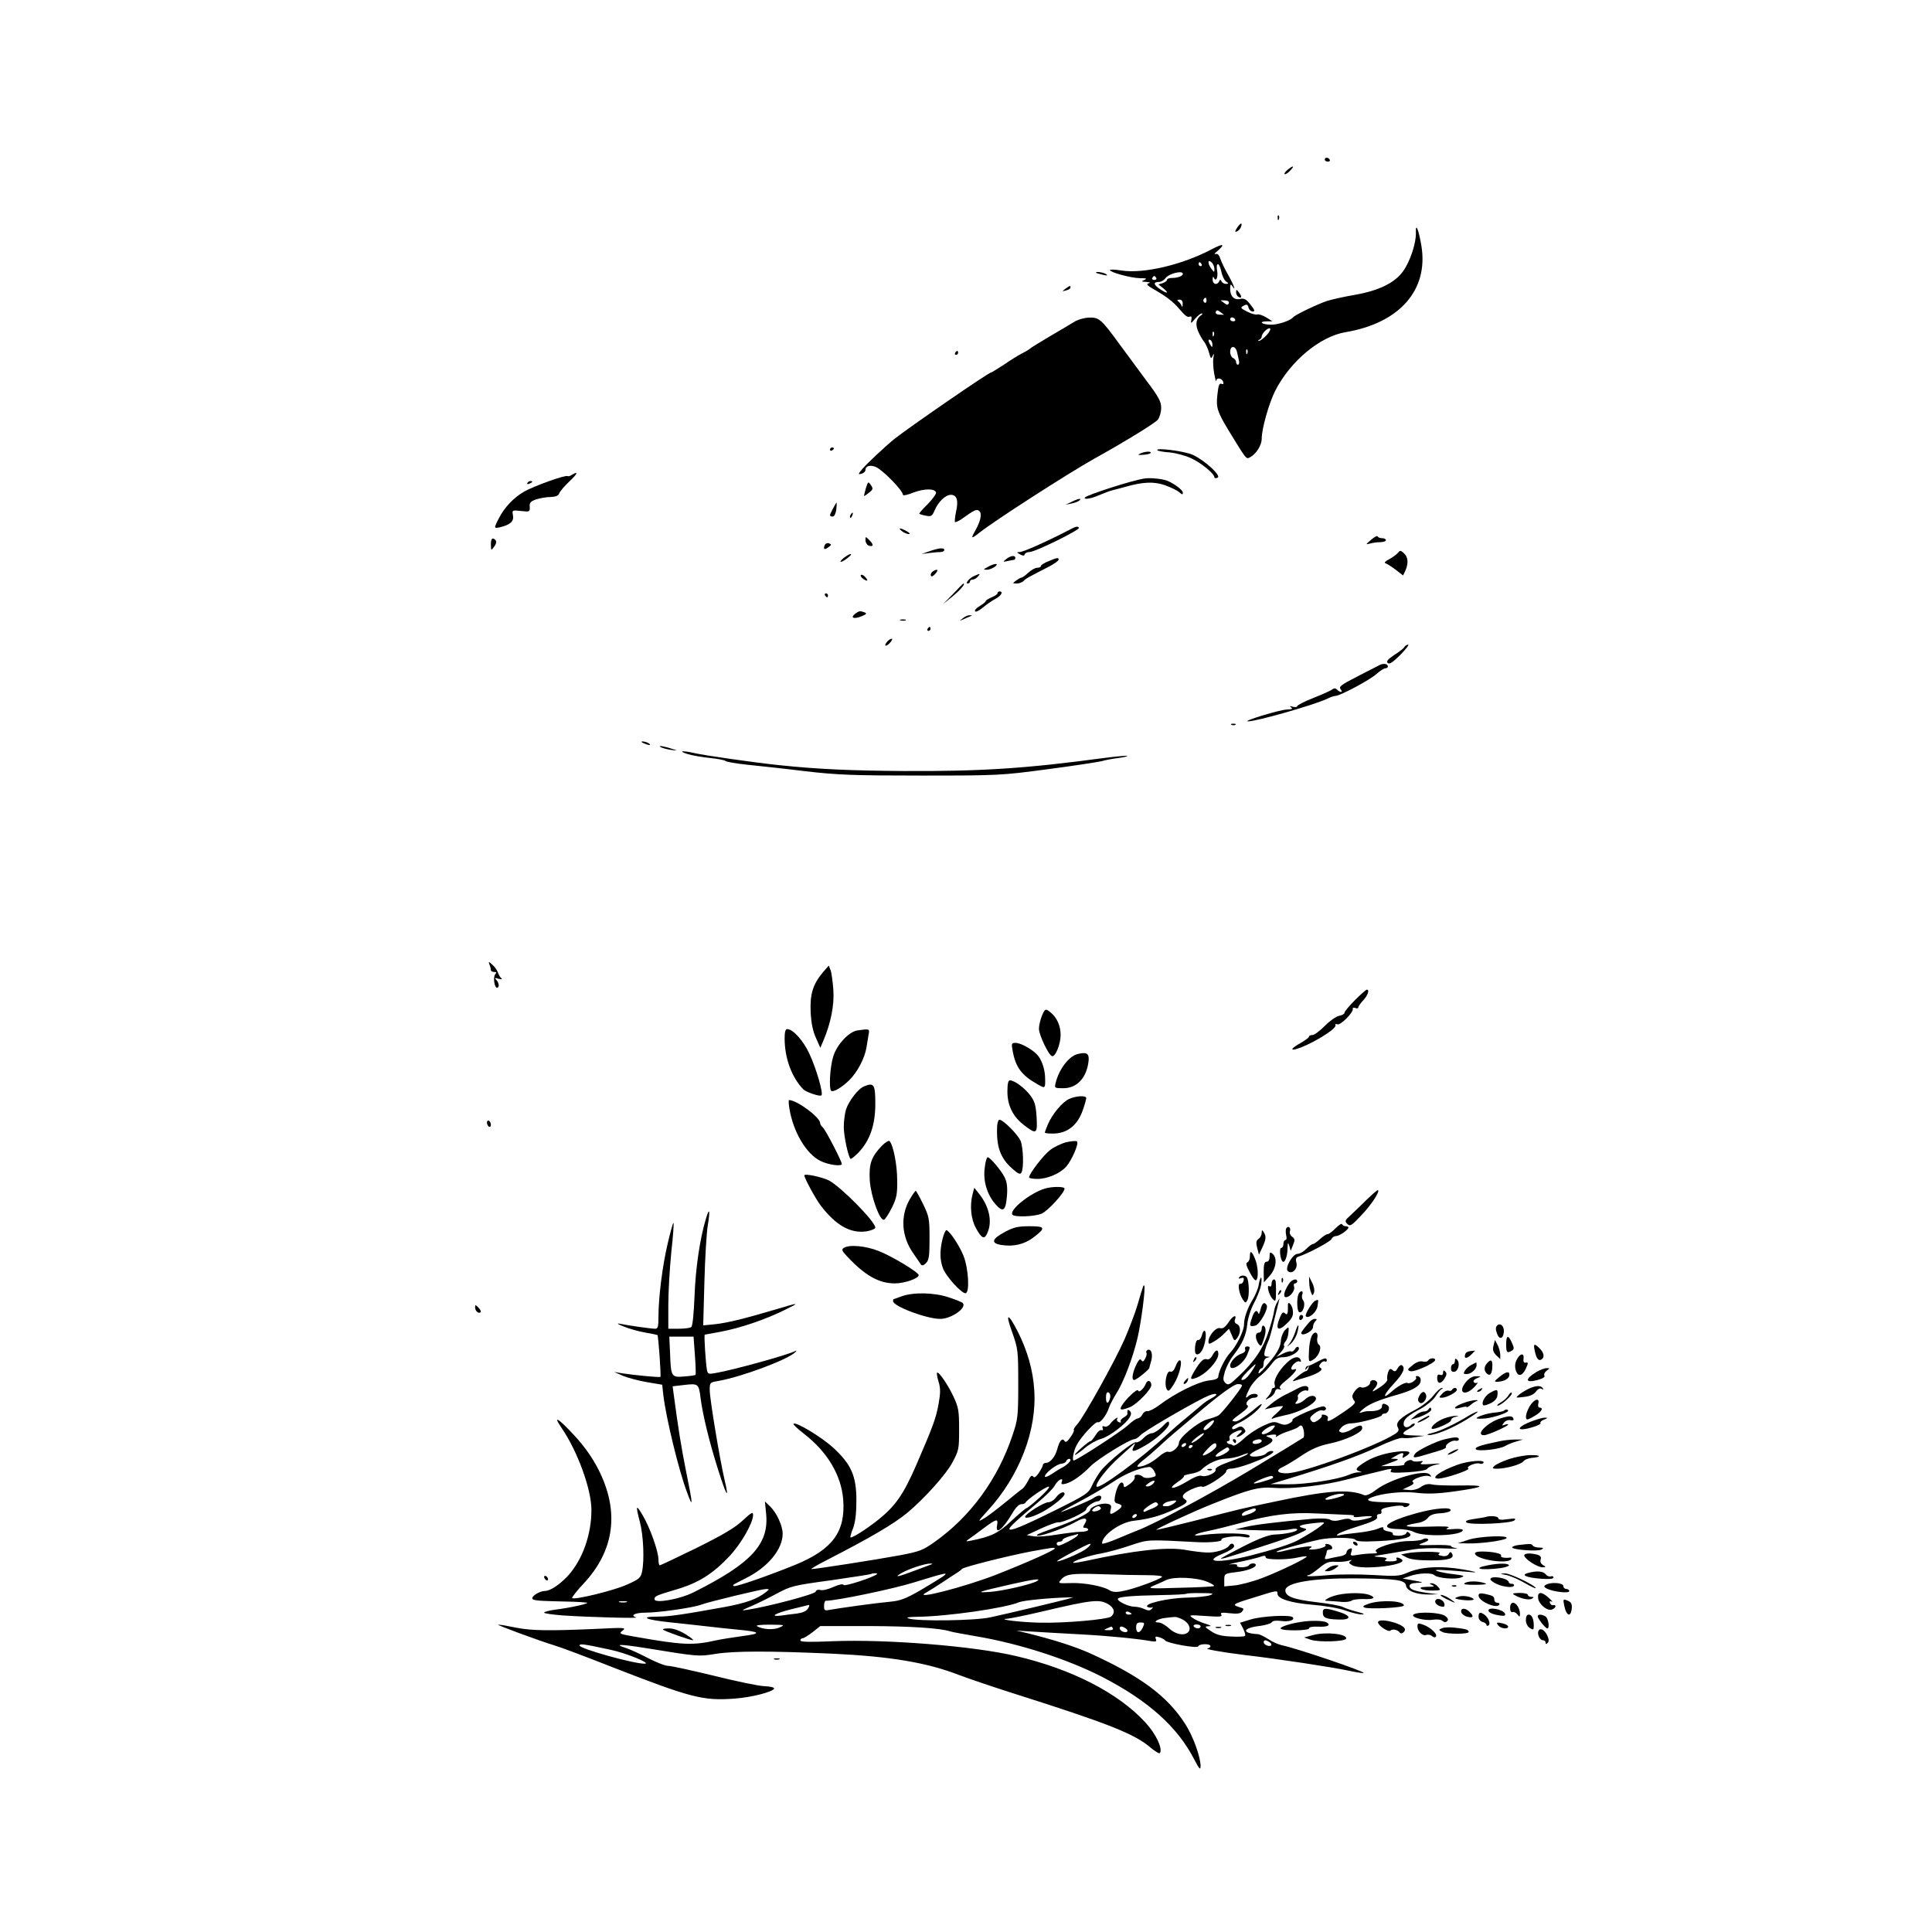 <?xml version="1.0" standalone="no"?>
<!DOCTYPE svg PUBLIC "-//W3C//DTD SVG 20010904//EN"
 "http://www.w3.org/TR/2001/REC-SVG-20010904/DTD/svg10.dtd">
<svg version="1.0" xmlns="http://www.w3.org/2000/svg"
 width="980pt" height="980pt" viewBox="0 0 980 980"
 preserveAspectRatio="xMidYMid meet">
<g transform="translate(0,980) scale(0.1,-0.1)"
fill="#000000" stroke="none">
<path d="M6720 8990 c0 -5 7 -10 16 -10 8 0 12 5 9 10 -3 6 -10 10 -16 10 -5
0 -9 -4 -9 -10z"/>
<path d="M6533 8940 c-12 -9 -20 -20 -17 -23 3 -3 15 4 26 15 26 26 20 32 -9
8z"/>
<path d="M6481 8694 c0 -11 3 -14 6 -6 3 7 2 16 -1 19 -3 4 -6 -2 -5 -13z"/>
<path d="M6276 8646 c-13 -20 -13 -24 -2 -20 8 3 17 13 20 21 10 26 0 25 -18
-1z"/>
<path d="M7182 8620 c2 -53 -30 -148 -65 -196 -43 -60 -125 -99 -247 -120 -52
-9 -115 -23 -140 -31 -45 -15 -161 -70 -170 -82 -15 -18 -81 -40 -117 -38 -47
2 -60 17 -15 17 l27 0 -32 20 c-18 11 -38 17 -45 15 -7 -3 -30 3 -51 14 -35
18 -37 20 -19 30 16 9 21 7 25 -9 3 -11 12 -20 21 -20 13 0 11 7 -11 35 -21
27 -33 33 -50 29 -32 -8 -53 12 -53 50 0 24 3 27 10 16 23 -36 7 8 -21 57 -17
29 -34 66 -39 81 -4 15 -13 26 -21 24 -11 -2 -11 0 1 10 48 41 38 46 -25 13
-147 -78 -346 -125 -457 -107 -32 5 -58 6 -58 2 0 -11 105 -40 151 -41 34 0
39 -2 24 -9 -17 -7 -16 -9 10 -10 20 -2 24 -4 11 -7 -14 -4 -7 -12 33 -34 54
-31 94 -61 120 -93 34 -39 44 -47 56 -42 9 3 11 -3 8 -17 -4 -20 -2 -19 19 6
13 15 28 27 33 27 6 0 5 -4 -1 -8 -26 -17 -32 -45 -17 -81 8 -20 22 -43 29
-52 8 -9 20 -34 26 -55 9 -34 12 -36 19 -19 7 15 8 13 4 -10 -3 -16 -1 -52 4
-80 5 -27 9 -44 10 -37 2 18 28 15 35 -4 4 -11 2 -15 -8 -11 -11 5 -16 -8 -21
-57 -7 -64 0 -85 58 -181 90 -147 88 -145 107 -135 32 17 60 61 60 95 0 50 36
177 68 242 77 151 227 276 357 298 274 46 422 214 385 438 -14 83 -30 121 -28
67z m-1022 -183 c0 -20 0 -20 -15 -1 -20 27 -20 51 0 34 8 -7 15 -22 15 -33z
m-65 23 c3 -5 1 -10 -4 -10 -6 0 -11 5 -11 10 0 6 2 10 4 10 3 0 8 -4 11 -10z
m100 -37 c4 -20 14 -43 23 -50 16 -12 16 -12 0 -13 -9 0 -19 6 -22 13 -5 10
-7 10 -12 0 -10 -22 -34 -15 -33 10 0 12 3 16 6 9 10 -25 23 1 17 34 -4 20 -2
34 4 34 5 0 13 -17 17 -37z m-195 -12 c0 -11 -25 -21 -56 -21 -13 0 -24 -4
-24 -9 0 -5 -10 -13 -22 -17 l-22 -7 22 -17 c34 -28 26 -33 -12 -8 -36 24 -38
38 -6 38 10 0 25 9 32 19 16 23 88 41 88 22z m-135 -21 c3 -5 -1 -10 -10 -10
-9 0 -13 5 -10 10 3 6 8 10 10 10 2 0 7 -4 10 -10z m255 -116 c0 -8 -5 -12
-10 -9 -6 4 -8 11 -5 16 9 14 15 11 15 -7z m-121 -16 c0 -16 -2 -18 -6 -8 -3
8 -11 18 -17 22 -7 5 -4 8 7 8 11 0 17 -7 16 -22z m234 4 c-4 -10 -9 -10 -22
0 -9 7 -17 13 -19 14 -2 1 8 1 21 0 15 0 23 -6 20 -14z m-25 -58 c2 -1 -8 -1
-21 0 -15 0 -23 6 -20 14 4 10 9 10 22 0 9 -7 17 -13 19 -14z m57 -24 c3 -5
-1 -10 -9 -10 -9 0 -16 5 -16 10 0 6 4 10 9 10 6 0 13 -4 16 -10z m159 -81
c-15 -16 -33 -29 -38 -28 -6 0 -5 3 2 6 6 2 12 10 12 16 0 16 32 47 42 41 5
-4 -3 -19 -18 -35z m-267 -1 c-3 -8 -6 -5 -6 6 -1 11 2 17 5 13 3 -3 4 -12 1
-19z m-7 -46 c0 -15 -2 -15 -10 -2 -13 20 -13 33 0 25 6 -3 10 -14 10 -23z
m125 -39 c4 -16 8 -36 10 -45 2 -10 -1 -18 -6 -18 -5 0 -9 6 -9 14 0 8 -7 16
-15 20 -8 3 -15 17 -15 31 0 34 28 33 35 -2z m52 -5 c-3 -8 -6 -5 -6 6 -1 11
2 17 5 13 3 -3 4 -12 1 -19z"/>
<path d="M5561 8416 c2 -2 18 -6 34 -10 22 -5 26 -4 15 4 -14 9 -59 15 -49 6z"/>
<path d="M5404 8335 c-18 -14 -18 -14 4 -8 12 3 22 9 22 14 0 12 -3 11 -26 -6z"/>
<path d="M6270 8318 c0 -9 5 -20 11 -23 17 -11 20 0 4 21 -13 17 -14 17 -15 2z"/>
<path d="M5455 8171 c-16 -10 -73 -44 -125 -74 -52 -31 -100 -60 -106 -66 -6
-5 -24 -16 -41 -24 -17 -9 -58 -34 -91 -57 -34 -22 -63 -40 -66 -40 -12 0
-420 -281 -491 -338 -50 -41 -135 -121 -161 -151 -22 -27 -23 -29 -4 -24 11 3
20 12 20 19 0 20 22 27 51 16 35 -14 139 -120 139 -142 0 -5 23 -1 52 11 55
21 109 22 116 1 2 -7 -17 -33 -42 -59 -26 -25 -45 -48 -43 -49 2 -2 17 -7 34
-10 26 -5 31 -2 43 25 18 45 56 81 83 81 31 0 40 -29 26 -88 -5 -25 -7 -47 -5
-50 3 -2 17 4 32 14 69 49 78 53 91 42 15 -12 8 -49 -18 -96 -26 -46 -24 -48
19 -14 83 65 444 297 582 375 157 87 308 180 323 198 9 12 17 38 17 60 0 32
-12 55 -77 141 -42 57 -103 139 -135 183 -91 125 -103 135 -151 134 -23 0 -55
-9 -72 -18z"/>
<path d="M4845 8010 c-3 -5 -1 -10 4 -10 6 0 11 5 11 10 0 6 -2 10 -4 10 -3 0
-8 -4 -11 -10z"/>
<path d="M4210 7519 c0 -5 5 -7 10 -4 6 3 10 8 10 11 0 2 -4 4 -10 4 -5 0 -10
-5 -10 -11z"/>
<path d="M5871 7516 c4 -4 32 -9 63 -11 31 -3 80 -16 109 -30 50 -23 117 -78
117 -96 0 -5 7 -6 16 -2 22 8 -66 89 -126 116 -42 19 -193 38 -179 23z"/>
<path d="M5785 7500 c-16 -7 -14 -9 13 -7 19 1 36 5 38 9 7 10 -26 9 -51 -2z"/>
<path d="M2900 7391 c-8 -6 -17 -8 -21 -6 -11 7 -170 -50 -221 -79 -53 -31
-99 -79 -128 -136 -26 -50 -25 -52 8 -44 50 12 70 30 64 60 -5 27 -4 27 41 22
44 -5 45 -4 44 21 -2 21 4 28 33 38 19 6 52 12 73 12 26 1 39 6 44 19 3 9 26
36 51 60 42 39 48 55 12 33z"/>
<path d="M5800 7372 c-61 -10 -282 -81 -296 -95 -11 -11 22 -8 53 4 60 24 69
28 93 34 14 3 41 11 60 16 89 25 143 27 199 8 30 -11 63 -27 73 -36 14 -13 18
-13 18 -2 0 16 -61 58 -94 65 -34 8 -79 11 -106 6z"/>
<path d="M2675 7350 c-3 -6 1 -7 9 -4 18 7 21 14 7 14 -6 0 -13 -4 -16 -10z"/>
<path d="M4392 7323 c-6 -20 -10 -38 -9 -39 1 -1 12 6 25 17 21 16 22 21 9 39
-13 19 -14 18 -25 -17z"/>
<path d="M5435 7254 l-30 -14 30 6 c17 3 34 10 40 15 14 13 -5 11 -40 -7z"/>
<path d="M4225 7220 c-19 -36 -19 -40 -1 -40 8 0 15 14 18 35 2 19 3 35 1 35
-1 0 -9 -13 -18 -30z"/>
<path d="M4315 7189 c-4 -6 -5 -12 -2 -15 2 -3 7 2 10 11 7 17 1 20 -8 4z"/>
<path d="M5410 7105 c-111 -57 -220 -105 -237 -105 -17 -1 -17 -1 1 -12 15 -8
21 -8 24 0 2 7 13 12 25 12 28 0 259 114 250 123 -9 9 -12 9 -63 -18z"/>
<path d="M4576 7105 c10 -8 26 -14 34 -14 9 0 4 6 -10 14 -33 19 -49 19 -24 0z"/>
<path d="M6955 7062 c-29 -25 -29 -25 -5 -19 14 4 37 7 53 7 15 0 27 5 27 10
0 6 -9 10 -19 10 -11 0 -21 4 -23 9 -1 5 -16 -2 -33 -17z"/>
<path d="M4390 7060 c0 -11 7 -23 15 -27 26 -9 28 4 6 26 -21 21 -21 21 -21 1z"/>
<path d="M2490 7038 c1 -31 1 -32 15 -13 17 21 15 37 -3 43 -8 2 -12 -8 -12
-30z"/>
<path d="M4183 7034 c-8 -21 -1 -25 20 -9 15 11 16 13 2 19 -9 3 -18 -1 -22
-10z"/>
<path d="M4715 7004 l-40 -14 40 5 c22 3 48 5 58 5 9 0 17 5 17 10 0 13 -26
11 -75 -6z"/>
<path d="M7090 6995 c-8 -9 -27 -23 -44 -32 -22 -12 -27 -18 -16 -21 8 -3 31
-18 51 -33 l36 -28 12 25 c16 36 14 69 -8 88 -17 15 -19 15 -31 1z"/>
<path d="M4280 6970 c-14 -11 -20 -20 -15 -20 6 0 21 9 35 20 14 11 21 20 15
20 -5 0 -21 -9 -35 -20z"/>
<path d="M5104 6964 c-18 -15 -18 -15 6 -10 14 3 28 6 33 6 4 0 7 5 7 10 0 15
-24 12 -46 -6z"/>
<path d="M5318 6953 c-21 -8 -38 -19 -38 -24 0 -5 -8 -9 -19 -9 -10 0 -30 -11
-45 -25 -15 -14 -30 -25 -35 -25 -4 0 -16 -7 -27 -15 -19 -14 -19 -14 3 -15
12 0 28 6 35 13 12 13 24 19 131 74 26 14 47 29 47 34 0 12 -8 11 -52 -8z"/>
<path d="M5010 6924 c-23 -12 -23 -14 -4 -14 11 0 29 7 40 15 25 19 -1 19 -36
-1z"/>
<path d="M4731 6901 c-7 -5 -12 -14 -9 -21 2 -7 10 -4 22 9 19 21 12 28 -13
12z"/>
<path d="M4366 6882 c-2 -4 4 -13 15 -20 22 -14 25 -7 5 14 -8 8 -17 11 -20 6z"/>
<path d="M4945 6880 c-26 -10 -52 -40 -36 -40 6 0 11 5 11 10 0 6 6 10 14 10
7 0 19 7 26 15 14 17 13 17 -15 5z"/>
<path d="M4835 6788 l-50 -51 47 38 c39 32 67 65 55 65 -2 0 -25 -23 -52 -52z"/>
<path d="M5060 6791 c0 -5 -13 -14 -30 -21 -16 -7 -30 -15 -30 -19 0 -4 -14
-15 -30 -25 -17 -9 -28 -22 -24 -27 3 -5 20 3 38 18 18 15 47 36 65 45 30 16
42 38 21 38 -5 0 -10 -4 -10 -9z"/>
<path d="M4185 6780 c3 -5 8 -10 11 -10 2 0 4 5 4 10 0 6 -5 10 -11 10 -5 0
-7 -4 -4 -10z"/>
<path d="M4337 6686 c-26 -20 -5 -28 33 -12 25 10 29 14 15 20 -23 8 -27 8
-48 -8z"/>
<path d="M4884 6664 c-19 -15 -19 -15 1 -6 11 5 27 12 35 15 13 5 13 6 -1 6
-8 1 -24 -6 -35 -15z"/>
<path d="M4568 6653 c6 -2 18 -2 25 0 6 3 1 5 -13 5 -14 0 -19 -2 -12 -5z"/>
<path d="M4705 6610 c-3 -5 -1 -10 4 -10 6 0 11 5 11 10 0 6 -2 10 -4 10 -3 0
-8 -4 -11 -10z"/>
<path d="M4500 6545 c-20 -24 -6 -28 15 -5 10 11 13 20 8 20 -6 0 -16 -7 -23
-15z"/>
<path d="M7123 6517 c-4 -7 -28 -25 -52 -40 -32 -22 -40 -32 -32 -40 8 -8 25
2 64 41 28 29 46 52 40 52 -7 0 -16 -6 -20 -13z"/>
<path d="M6995 6425 c-11 -6 -62 -32 -113 -58 -78 -40 -92 -50 -82 -63 15 -17
-1 -19 -18 -2 -8 8 -15 8 -24 1 -7 -6 -50 -25 -95 -43 -46 -18 -83 -37 -83
-42 0 -5 -10 -6 -22 -3 -17 5 -19 4 -9 -3 10 -7 5 -10 -20 -11 -34 0 -228 -59
-199 -60 42 -1 339 84 403 115 16 8 34 14 41 14 23 0 177 82 209 112 17 15 37
28 44 28 7 0 13 4 13 9 0 15 -24 18 -45 6z"/>
<path d="M6248 6123 c7 -3 16 -2 19 1 4 3 -2 6 -13 5 -11 0 -14 -3 -6 -6z"/>
<path d="M3265 6030 c27 -12 43 -12 25 0 -8 5 -22 9 -30 9 -10 0 -8 -3 5 -9z"/>
<path d="M3350 6011 c8 -5 33 -12 55 -15 28 -4 33 -3 15 2 -46 16 -86 23 -70
13z"/>
<path d="M3488 5975 c23 -7 75 -16 115 -20 39 -4 74 -11 77 -15 3 -4 52 -13
110 -19 58 -6 191 -20 295 -33 165 -19 243 -22 590 -22 392 0 405 1 638 32
130 17 254 36 275 41 20 6 59 13 85 16 27 4 47 8 45 11 -3 2 -56 -3 -119 -11
-393 -53 -620 -68 -1014 -66 -272 2 -434 9 -635 30 -116 12 -376 49 -428 61
-61 14 -85 11 -34 -5z"/>
<path d="M2483 4907 c4 -10 7 -23 7 -28 0 -5 7 -9 16 -9 12 0 14 -3 6 -12 -12
-15 -4 -68 9 -68 13 0 11 24 -3 39 -11 11 -8 12 12 6 14 -3 20 -3 14 2 -6 4
-14 18 -18 29 -4 12 -16 30 -28 40 -20 18 -21 18 -15 1z"/>
<path d="M4175 4869 c-52 -62 -67 -112 -63 -203 3 -57 11 -96 27 -131 l22 -50
15 35 c38 88 57 184 51 260 -3 41 -9 86 -14 99 l-9 23 -29 -33z"/>
<path d="M6873 4727 c-29 -29 -53 -58 -53 -64 0 -6 -12 -13 -28 -16 -15 -3
-48 -26 -72 -51 -25 -25 -53 -46 -62 -46 -10 0 -18 -4 -18 -8 0 -5 -18 -18
-40 -31 -89 -50 -33 -45 62 5 71 38 119 74 112 85 -3 5 2 6 10 3 16 -6 83 62
78 79 -2 5 4 7 13 4 8 -4 15 -2 15 3 0 5 11 21 25 36 24 26 33 55 18 54 -5 -1
-32 -25 -60 -53z"/>
<path d="M5284 4645 c-7 -19 -14 -47 -14 -63 0 -32 49 -134 66 -139 17 -6 44
60 44 107 0 46 -18 86 -49 113 -28 23 -30 22 -47 -18z"/>
<path d="M3980 4533 c0 -101 36 -198 95 -259 14 -14 85 -38 92 -30 10 10 -27
138 -61 210 -31 68 -84 126 -113 126 -9 0 -13 -15 -13 -47z"/>
<path d="M4348 4573 c-43 -7 -105 -74 -122 -134 -16 -52 -22 -160 -10 -172 10
-9 55 17 92 54 41 40 78 111 87 165 3 21 9 51 11 67 6 29 4 29 -58 20z"/>
<path d="M5136 4473 c15 -86 45 -127 127 -173 40 -23 40 -23 38 40 -2 41 -19
89 -41 111 -25 27 -83 59 -108 59 -21 0 -22 -3 -16 -37z"/>
<path d="M5465 4453 c-43 -11 -93 -76 -110 -145 -7 -27 -6 -28 38 -28 71 0
120 54 129 140 3 37 -10 45 -57 33z"/>
<path d="M5110 4264 c0 -72 28 -128 84 -171 64 -49 69 -46 64 42 -4 61 -10 80
-33 110 -28 37 -80 75 -102 75 -9 0 -13 -18 -13 -56z"/>
<path d="M4384 4290 c-31 -12 -79 -75 -93 -119 -6 -21 -11 -60 -11 -87 0 -46
22 -149 34 -162 3 -3 21 12 41 32 58 62 85 139 85 248 0 97 -7 108 -56 88z"/>
<path d="M5424 4226 c-35 -15 -87 -78 -109 -130 -8 -19 -15 -38 -15 -41 0 -3
18 -5 40 -5 74 0 127 42 154 123 9 26 16 52 16 57 0 14 -50 12 -86 -4z"/>
<path d="M4004 4178 c19 -119 86 -232 158 -267 41 -20 108 -29 108 -15 0 14
-83 174 -96 185 -8 6 -14 17 -14 23 -1 29 -118 116 -158 116 -2 0 -2 -19 2
-42z"/>
<path d="M2470 4106 c0 -8 5 -18 10 -21 6 -3 10 1 10 9 0 8 -4 18 -10 21 -5 3
-10 -1 -10 -9z"/>
<path d="M5058 4088 c-5 -104 16 -163 78 -217 28 -25 39 -30 45 -19 13 21 10
125 -4 161 -14 32 -88 107 -107 107 -6 0 -11 -15 -12 -32z"/>
<path d="M4473 3988 c-54 -57 -66 -92 -61 -177 6 -81 51 -205 72 -198 6 2 24
29 40 61 24 49 28 68 27 139 0 78 -20 180 -39 199 -4 4 -22 -7 -39 -24z"/>
<path d="M5408 4006 c-26 -7 -63 -25 -82 -40 -33 -25 -106 -120 -106 -138 0
-5 19 -8 43 -8 49 0 113 27 144 61 29 32 67 119 56 129 -4 4 -29 2 -55 -4z"/>
<path d="M4995 3876 c-9 -67 12 -136 55 -185 39 -44 52 -33 58 47 3 42 -1 68
-12 90 -19 37 -74 102 -86 102 -5 0 -12 -24 -15 -54z"/>
<path d="M4080 3838 c0 -14 57 -119 83 -153 76 -100 151 -143 232 -131 25 4
45 13 45 19 0 30 -172 205 -235 239 -33 17 -125 37 -125 26z"/>
<path d="M5300 3771 c-75 -23 -180 -107 -165 -132 9 -14 111 -11 149 5 31 13
116 106 116 127 0 11 -64 11 -100 0z"/>
<path d="M4934 3745 c-16 -60 -9 -128 16 -174 30 -54 43 -60 58 -26 27 58 10
135 -42 200 l-24 30 -8 -30z"/>
<path d="M6934 3716 c-28 -28 -66 -64 -83 -80 -29 -26 -31 -30 -17 -44 14 -14
21 -10 68 40 51 52 98 123 88 131 -3 2 -28 -20 -56 -47z"/>
<path d="M4615 3717 c-49 -85 -43 -189 18 -275 18 -26 35 -51 39 -57 5 -6 14
-4 25 8 15 15 18 35 18 125 0 100 -2 111 -33 175 -18 37 -35 67 -37 67 -2 0
-16 -19 -30 -43z"/>
<path d="M3581 3619 c-31 -102 -53 -254 -58 -394 -4 -94 -10 -153 -17 -157 -6
-4 -35 -8 -63 -8 l-53 0 0 120 c0 66 7 186 15 267 9 80 14 148 11 150 -2 2
-15 -44 -29 -104 -27 -114 -47 -274 -47 -373 0 -51 -3 -60 -17 -60 -20 0 -141
17 -182 26 -14 2 -5 -4 21 -14 26 -11 75 -25 109 -31 34 -6 63 -12 64 -13 5
-7 19 -210 15 -212 -6 -4 -136 9 -195 18 l-40 7 45 -20 c25 -10 80 -25 122
-32 l77 -13 6 -55 c14 -115 77 -377 120 -491 31 -85 31 -69 -5 107 -25 126
-39 212 -64 400 l-4 31 60 7 c70 8 73 6 82 -69 11 -85 45 -224 88 -359 43
-137 59 -162 33 -52 -25 108 -75 411 -75 454 0 38 1 39 43 46 117 20 358 110
392 147 7 7 7 9 -1 5 -32 -18 -316 -97 -406 -112 -33 -6 -38 -5 -42 16 -6 30
-16 179 -11 179 1 0 39 7 82 15 100 19 226 62 323 110 82 40 78 40 -52 1 -159
-47 -239 -66 -300 -73 l-61 -6 6 219 c3 120 11 250 17 287 13 78 9 96 -9 36z
m-56 -695 c4 -52 5 -97 3 -98 -1 -2 -27 -6 -56 -8 -66 -6 -69 -2 -73 115 l-4
87 61 0 62 0 7 -96z"/>
<path d="M6775 3570 c-16 -16 -34 -30 -40 -30 -7 0 -24 -11 -39 -25 -15 -14
-31 -25 -36 -25 -5 0 -20 -11 -34 -25 -14 -14 -33 -25 -44 -25 -25 0 -67 -73
-49 -88 21 -18 51 12 43 43 -5 19 -2 27 11 31 47 15 162 76 167 89 3 8 13 15
23 15 18 1 63 32 63 44 0 3 -6 6 -14 6 -8 0 -16 5 -18 10 -2 6 -16 -3 -33 -20z"/>
<path d="M5099 3552 c-68 -36 -75 -58 -20 -67 61 -10 117 3 163 38 64 49 61
57 -20 57 -57 0 -80 -5 -123 -28z"/>
<path d="M6525 3570 c-4 -6 -4 -22 -1 -36 4 -14 2 -24 -4 -24 -5 0 -10 -9 -10
-20 0 -11 -5 -20 -11 -20 -11 0 -6 -57 7 -69 10 -10 24 24 25 64 1 34 2 36 9
15 l7 -25 12 30 c10 25 10 31 -5 42 -9 6 -14 19 -11 27 7 18 -9 31 -18 16z"/>
<path d="M4781 3516 c-15 -61 -14 -110 4 -154 18 -41 92 -122 112 -122 23 0
16 126 -10 191 -23 56 -73 129 -87 129 -4 0 -13 -20 -19 -44z"/>
<path d="M6400 3546 c0 -10 -7 -24 -16 -30 -12 -9 -14 -19 -7 -46 l9 -34 17
36 c19 41 21 57 7 78 -8 13 -10 12 -10 -4z"/>
<path d="M4280 3470 c-12 -8 -10 -14 15 -41 92 -99 163 -139 244 -139 49 0
121 25 121 42 0 14 -132 94 -202 122 -68 27 -150 34 -178 16z"/>
<path d="M6340 3426 c0 -13 -6 -26 -12 -29 -10 -3 -7 -17 11 -50 13 -26 27
-44 32 -41 14 8 11 71 -5 109 -17 41 -26 45 -26 11z"/>
<path d="M6440 3426 c0 -16 -5 -26 -15 -26 -11 0 -15 -12 -15 -52 l1 -53 29
33 c33 36 41 91 15 112 -13 11 -15 8 -15 -14z"/>
<path d="M6285 3320 c-4 -6 1 -7 10 -3 13 4 16 1 13 -13 -2 -10 -10 -18 -17
-16 -15 3 -6 -53 14 -81 13 -18 14 -18 23 0 10 19 8 94 -3 113 -8 13 -32 13
-40 0z"/>
<path d="M6385 3284 c-3 -20 -17 -53 -29 -73 -28 -45 -46 -96 -46 -131 0 -31
-39 -110 -71 -143 -24 -25 -58 -94 -59 -118 0 -12 -13 -18 -51 -22 -53 -7
-169 -64 -248 -124 -25 -19 -52 -32 -60 -31 -9 2 -21 -6 -26 -17 -6 -11 -17
-20 -24 -20 -7 0 -30 -16 -50 -35 -30 -28 -239 -165 -273 -178 -12 -5 -3 49
14 79 22 42 96 121 107 115 11 -7 45 37 56 73 4 13 20 44 36 70 38 59 85 182
109 284 19 81 42 258 34 266 -4 4 -4 4 -34 -98 -12 -41 -42 -119 -66 -175 -50
-113 -207 -395 -240 -431 -12 -13 -20 -26 -17 -29 3 -3 -5 -19 -17 -36 -17
-24 -25 -29 -31 -18 -11 16 -25 -1 -36 -42 -9 -37 -35 -69 -55 -70 -10 0 -18
-5 -18 -11 0 -6 -10 -24 -21 -41 -15 -21 -24 -26 -29 -17 -6 8 -14 1 -25 -22
-10 -19 -23 -37 -29 -41 -6 -3 -45 -35 -88 -70 -42 -34 -91 -72 -110 -82 -30
-18 -28 -14 21 40 162 176 252 410 237 615 -6 98 -34 195 -81 290 -52 102 -68
103 -31 2 30 -86 31 -92 31 -263 0 -165 -2 -180 -29 -260 -74 -222 -213 -413
-396 -542 -59 -42 -76 -48 -175 -67 -124 -23 -433 -71 -449 -70 -6 0 26 19 71
42 226 116 346 186 416 244 86 72 195 193 227 253 34 63 35 69 35 170 0 94 -3
111 -28 165 -29 62 -76 130 -84 122 -2 -3 1 -24 8 -46 10 -33 10 -56 0 -112
-14 -76 -28 -113 -114 -312 -64 -147 -105 -206 -191 -275 -61 -49 -136 -96
-142 -90 -2 2 4 24 14 48 11 31 16 76 16 140 0 123 -26 183 -119 268 -60 54
-189 132 -200 120 -3 -3 20 -25 51 -49 120 -92 191 -211 201 -334 13 -164 -53
-254 -242 -332 -135 -55 -307 -115 -313 -108 -6 6 -11 3 60 39 113 56 188 147
188 226 0 41 -31 108 -65 140 l-25 24 6 -61 c16 -155 -74 -253 -368 -400 -69
-35 -198 -58 -198 -35 0 16 8 19 112 50 112 33 184 79 269 169 60 65 119 168
119 209 0 17 -9 12 -52 -28 -38 -36 -98 -72 -233 -139 -100 -49 -185 -89 -188
-89 -4 0 -7 13 -7 29 0 41 -42 160 -79 223 -35 60 -38 55 -15 -33 18 -68 23
-194 11 -250 -7 -33 -14 -39 -77 -67 -66 -30 -267 -79 -278 -68 -2 3 23 36 58
73 158 169 184 368 74 582 -30 58 -69 114 -120 169 -82 89 -112 107 -66 40 82
-120 152 -312 152 -417 0 -127 -46 -254 -120 -335 -41 -44 -89 -76 -116 -76
-24 0 -64 -23 -64 -37 0 -10 24 -13 103 -15 100 -2 131 -3 172 -7 24 -3 -80
-26 -159 -36 -31 -4 -56 -11 -56 -15 0 -4 42 -10 93 -14 132 -9 395 -16 374
-10 -33 10 -6 24 49 24 64 0 240 25 279 40 40 15 310 80 331 80 18 -1 18 -1
-1 -16 -46 -36 -101 -55 -207 -75 -210 -38 -283 -49 -340 -49 -97 0 -65 -16
60 -29 64 -7 151 -16 192 -21 41 -5 109 -12 150 -16 120 -11 126 -20 25 -33
-50 -7 -108 -16 -130 -21 -119 -27 -172 -25 -409 17 -86 15 -88 16 -68 32 20
15 12 16 -126 9 -247 -11 -334 -10 -415 6 -43 9 -84 16 -90 15 -13 0 203 -80
288 -106 28 -8 158 -57 290 -109 400 -156 461 -172 621 -160 85 6 195 34 201
51 1 6 -21 11 -50 12 -29 1 -144 25 -256 53 -112 27 -216 50 -232 50 -15 0
-60 18 -101 39 -40 21 -90 44 -111 51 -67 21 -33 21 94 1 276 -45 271 -44 360
-30 95 15 272 15 589 1 296 -14 481 -45 644 -108 50 -19 177 -62 281 -95 476
-151 611 -204 693 -275 23 -19 43 -31 46 -26 14 24 -20 96 -74 155 -138 150
-374 271 -657 337 -216 51 -660 86 -930 75 -117 -5 -163 -4 -163 4 0 6 5 11
11 11 6 0 29 14 51 31 l39 31 247 0 c214 -1 358 -10 412 -27 8 -3 68 -14 132
-25 219 -37 463 -116 637 -205 235 -121 384 -254 469 -420 26 -49 31 -55 32
-34 0 47 -38 153 -79 216 -91 141 -227 241 -482 357 -76 34 -182 68 -314 101
l-60 14 80 -5 c44 -3 154 -9 245 -14 148 -8 287 -22 362 -35 22 -3 26 -1 21
11 -5 13 -1 15 18 9 13 -4 26 -11 29 -16 10 -14 164 -42 168 -30 5 14 62 15
62 1 0 -5 -6 -10 -12 -11 -28 -2 64 -19 187 -34 178 -21 446 -62 529 -80 38
-8 71 -13 73 -11 8 7 -335 124 -416 141 -18 4 -49 18 -68 31 -20 13 -43 24
-52 25 -86 4 -79 32 12 42 28 4 54 12 58 18 4 8 22 10 47 7 40 -6 73 5 59 19
-14 13 -152 6 -211 -11 l-56 -17 16 -30 c8 -17 13 -34 9 -37 -4 -4 -36 -5 -72
-3 -48 2 -74 9 -100 27 -33 22 -34 24 -12 25 17 0 12 4 -17 13 -23 7 -52 20
-64 29 -22 15 -18 16 65 10 72 -5 87 -4 80 7 -6 10 2 12 43 7 37 -4 54 -2 62
8 10 12 9 16 -1 19 -54 16 -52 18 56 51 127 40 125 39 125 21 0 -26 69 -47
178 -56 62 -5 132 -17 166 -29 33 -12 71 -21 85 -20 17 0 8 5 -24 13 -27 7
-60 18 -72 24 -12 7 -73 18 -135 25 -117 14 -158 29 -158 60 0 39 136 62 351
61 213 -2 257 -8 261 -37 4 -27 54 -46 118 -45 l45 1 -55 7 c-68 10 -90 18
-90 36 0 9 13 14 38 15 38 1 35 3 -33 15 l-40 7 35 12 c43 16 112 19 126 5 15
-15 105 -23 134 -12 22 8 18 10 -35 17 -33 3 -71 11 -85 16 -24 9 14 8 180 -6
30 -2 9 4 -48 14 -116 20 -216 14 -287 -18 -37 -16 -56 -17 -171 -10 -71 4
-174 4 -229 -1 -55 -5 -102 -7 -104 -4 -2 2 0 4 6 4 6 0 30 16 53 35 35 29 49
35 83 33 23 -2 53 1 67 5 17 6 21 5 11 -1 -11 -8 -9 -12 9 -22 50 -27 293 3
249 31 -19 12 -32 11 -24 -1 4 -6 -9 -10 -32 -10 -27 0 -34 3 -23 9 10 7 1 11
-30 13 -42 3 -40 4 30 15 41 7 102 17 135 23 33 6 103 9 155 6 52 -2 83 -2 68
1 -16 2 -28 7 -28 11 0 4 -39 6 -87 5 -82 -2 -86 -1 -54 11 23 8 31 15 23 20
-7 4 -18 3 -25 -2 -7 -5 -39 -9 -72 -9 -69 0 -187 -39 -164 -54 10 -6 3 -9
-21 -9 -19 0 -52 -3 -74 -7 -36 -6 -38 -5 -31 15 5 17 3 21 -9 16 -9 -3 -16
-12 -16 -20 0 -7 -16 -16 -37 -19 -21 -4 -47 -9 -57 -12 -15 -4 -18 -1 -13 12
4 9 7 21 7 26 0 5 7 9 16 9 21 0 12 24 -11 28 -9 2 -15 0 -11 -6 5 -9 -38 -22
-73 -22 -14 0 -14 2 -1 10 18 13 -50 4 -129 -15 -30 -8 -50 -10 -45 -5 9 7
132 42 219 61 59 12 173 11 181 -2 5 -8 40 -10 118 -6 123 6 178 20 156 40
-10 9 -13 9 -17 0 -3 -7 -20 -13 -39 -13 -20 0 -33 4 -29 9 3 5 -7 11 -22 13
-16 2 -27 8 -26 15 2 9 -6 8 -30 -2 -17 -7 -63 -16 -102 -20 -38 -4 -79 -9
-90 -12 -13 -3 -17 -2 -10 5 6 5 42 20 80 32 102 32 126 43 120 57 -2 7 3 13
11 13 10 0 14 6 11 14 -4 11 9 17 51 24 31 6 58 6 60 2 4 -11 32 -1 32 11 0 5
-47 9 -105 9 -98 0 -129 9 -87 25 51 20 152 31 217 24 72 -9 130 -6 250 13
111 17 106 25 -16 23 -62 -1 -126 1 -143 5 -22 5 -39 1 -58 -12 -17 -12 -40
-18 -60 -16 l-33 3 32 15 c21 9 28 17 20 22 -17 10 57 39 80 31 15 -5 16 -3 5
8 -25 27 -198 -22 -272 -78 -27 -21 -50 -31 -60 -27 -76 32 -187 24 -450 -32
-180 -38 -168 -35 -419 -100 -96 -24 -179 -44 -185 -44 -13 0 182 91 283 131
187 75 235 88 313 82 94 -7 255 12 377 44 53 14 112 29 131 33 93 23 93 23 85
10 -6 -10 10 -12 85 -8 58 4 95 10 100 18 4 7 25 17 46 21 30 6 23 7 -26 3
-49 -3 -61 -2 -50 6 12 9 9 11 -13 7 -15 -2 -30 0 -33 4 -3 5 -14 4 -25 -1
-11 -6 -18 -14 -15 -18 2 -4 -24 -8 -58 -8 l-61 -1 50 18 c38 13 44 18 25 19
l-25 1 25 14 c32 19 44 19 36 0 -4 -12 -2 -13 14 -2 35 21 22 30 -38 24 -68
-7 -135 -29 -179 -60 -37 -25 -40 -33 -15 -41 14 -4 13 -4 -3 -4 -11 1 -36 -5
-56 -14 -54 -23 -216 -48 -310 -47 l-84 1 80 24 c224 68 365 118 462 164 61
29 117 49 128 46 11 -2 40 -1 65 4 l45 7 -58 2 c-62 1 -64 11 -8 40 12 7 20
15 17 19 -4 3 -12 0 -18 -6 -18 -18 -38 -14 -38 6 0 23 20 41 88 77 29 16 61
43 73 61 11 18 25 35 32 38 9 3 9 5 0 5 -6 1 -26 -17 -43 -39 -18 -23 -57 -53
-89 -70 -77 -39 -104 -66 -91 -89 8 -15 5 -22 -13 -34 -95 -62 -458 -195 -544
-200 -53 -2 -66 14 -26 32 16 7 59 33 96 58 50 33 87 49 139 60 83 17 168 57
168 78 0 20 -12 19 -55 -6 -19 -12 -42 -18 -51 -15 -15 6 -15 8 1 26 10 11 31
20 47 20 39 0 158 32 158 42 0 4 6 8 14 8 19 0 30 32 14 42 -19 12 -28 10 -28
-7 0 -14 -26 -24 -65 -23 -11 1 -29 -3 -40 -7 -14 -5 -10 1 10 18 31 26 79 46
175 73 69 20 106 39 114 60 7 18 0 34 -16 34 -6 0 -8 -3 -5 -7 9 -9 -31 -36
-43 -28 -10 6 -51 -16 -87 -49 -44 -38 -33 -8 17 45 48 52 61 81 41 94 -6 3
-15 -4 -21 -15 -9 -17 -14 -19 -26 -10 -11 10 -16 8 -23 -11 -4 -13 -6 -29 -4
-35 4 -11 -25 -36 -67 -59 -10 -6 -9 -1 3 13 11 11 16 26 12 31 -9 16 -35 13
-35 -3 0 -15 -34 -31 -48 -22 -10 6 -42 -29 -42 -47 0 -7 5 -18 11 -24 8 -8
-6 -22 -50 -52 -73 -50 -93 -59 -86 -38 4 9 -1 16 -14 20 -12 3 -19 2 -16 -3
3 -4 -6 -15 -19 -24 -20 -13 -26 -13 -35 -2 -9 11 -6 19 15 35 15 12 33 20 41
17 7 -3 15 -1 18 5 4 5 -1 12 -9 15 -16 6 -169 -59 -160 -69 3 -3 -4 -11 -16
-17 -17 -9 -29 -9 -51 0 -25 11 -36 9 -85 -14 -31 -15 -75 -44 -97 -66 -23
-21 -46 -36 -52 -32 -5 4 -13 7 -17 7 -12 0 -21 15 -9 15 7 0 11 7 8 15 -4 9
5 20 25 30 36 18 50 12 22 -10 -10 -8 -14 -14 -9 -14 6 0 19 6 29 14 16 12 17
17 6 29 -9 11 -17 13 -30 6 -23 -12 -30 -13 -30 -2 0 5 12 14 28 21 46 21 100
62 118 89 12 19 -2 11 -45 -26 -35 -28 -71 -52 -82 -52 -27 0 -24 5 26 41 30
22 41 35 33 40 -16 10 8 39 33 39 11 0 19 5 19 10 0 14 -33 13 -48 -2 -17 -17
-15 -3 7 40 10 20 33 47 50 60 18 13 44 40 59 60 23 31 33 37 65 38 40 1 89
36 73 51 -4 4 -12 0 -17 -10 -6 -9 -14 -15 -19 -12 -5 3 -24 -2 -42 -11 l-33
-17 23 25 c12 13 19 27 16 31 -4 4 -1 14 7 23 8 9 14 30 15 47 2 29 2 29 -18
10 -10 -11 -20 -36 -21 -57 -2 -26 -15 -52 -46 -91 -52 -65 -75 -86 -65 -61 3
9 10 16 15 16 5 0 9 11 9 24 0 15 7 26 18 29 16 4 16 5 -1 6 -14 1 -16 7 -11
29 4 15 11 35 16 46 6 10 19 55 29 100 11 44 22 90 25 101 l5 20 -12 -20 c-7
-11 -14 -31 -16 -45 -1 -14 -14 -61 -28 -105 -28 -86 -71 -150 -154 -228 -44
-42 -51 -45 -65 -32 -13 13 -13 21 -2 60 8 24 27 61 44 82 44 57 64 101 69
157 3 29 17 74 34 106 16 30 32 71 36 92 7 49 -3 50 -12 2z m-21 -416 c-25
-43 -47 -68 -62 -68 -11 0 -4 12 23 40 40 41 51 49 39 28z m-64 -96 c0 -12
-104 -144 -120 -152 -8 -5 -34 -14 -57 -20 -48 -14 -143 -93 -143 -119 0 -22
-36 -52 -54 -45 -7 3 -29 -8 -48 -25 -36 -31 -77 -51 -105 -51 -9 0 0 13 23
31 22 17 59 49 84 72 25 24 72 65 105 92 33 28 71 60 85 72 114 97 189 152
208 152 12 1 22 -2 22 -7z m-668 -58 c-7 -36 -22 -39 -22 -5 0 22 4 31 13 28
6 -2 10 -13 9 -23z m538 11 c0 -2 -12 -11 -27 -19 -16 -8 -37 -23 -48 -33 -12
-10 -45 -38 -75 -63 -30 -24 -77 -65 -105 -91 -125 -117 -346 -280 -353 -259
-6 17 54 94 121 153 36 32 68 61 72 65 4 4 2 -3 -4 -15 -16 -31 -2 -30 57 4
55 31 122 91 122 110 0 19 -5 17 -38 -17 -17 -16 -39 -30 -49 -30 -11 0 -30
-11 -43 -25 -13 -14 -30 -23 -37 -21 -15 6 -145 -100 -181 -147 -13 -18 -33
-50 -43 -73 -18 -39 -28 -46 -191 -127 -166 -82 -228 -107 -228 -92 0 9 44 50
139 129 42 35 83 75 90 89 16 30 47 47 37 21 -5 -13 -1 -15 20 -10 33 9 79 41
124 87 35 37 201 139 224 139 7 0 21 9 31 20 16 18 209 132 320 189 39 19 65
26 65 16z m-30 -160 c-12 -13 -27 -22 -33 -18 -6 4 2 16 18 30 34 30 46 21 15
-12z m316 -14 c-18 -20 -56 -34 -56 -21 0 11 42 39 59 39 11 1 10 -3 -3 -18z
m157 -8 c3 -16 2 -31 -1 -35 -4 -3 -124 -77 -267 -163 -210 -126 -490 -276
-575 -308 -8 -3 -52 -21 -97 -40 -46 -20 -83 -31 -83 -26 0 42 93 108 162 115
76 9 132 24 201 56 66 30 77 41 57 53 -21 13 -9 31 35 51 24 11 48 17 52 13
11 -11 123 61 123 78 0 7 9 13 19 13 60 0 267 88 210 90 -9 0 -21 -6 -27 -13
-13 -15 -82 -22 -82 -8 0 6 22 20 50 32 65 28 80 46 49 57 -22 9 -22 9 8 14
21 3 30 1 26 -6 -5 -7 -2 -7 8 0 8 6 32 17 54 24 22 7 44 16 50 21 15 15 22
10 28 -18z m-528 -38 c-16 -13 -34 -24 -40 -24 -5 0 4 11 20 24 17 14 35 25
40 25 6 0 -3 -11 -20 -25z m315 -14 c0 -12 -39 -21 -45 -11 -3 5 1 11 7 13 21
9 38 8 38 -2z m-385 -21 c-3 -5 -11 -10 -16 -10 -6 0 -7 5 -4 10 3 6 11 10 16
10 6 0 7 -4 4 -10z m155 -4 c0 -8 -16 -23 -35 -35 -42 -24 -45 -17 -8 21 30
31 43 35 43 14z m-120 0 c0 -3 -4 -8 -10 -11 -5 -3 -10 -1 -10 4 0 6 5 11 10
11 6 0 10 -2 10 -4z m185 -16 c7 -11 -51 -43 -67 -38 -6 2 4 14 23 26 40 25
36 24 44 12z m90 -28 c-6 -5 -45 -21 -87 -36 -51 -18 -75 -32 -72 -40 6 -16
-49 -41 -72 -32 -10 4 -40 -8 -75 -30 -66 -40 -104 -42 -46 -2 20 13 35 27 32
30 -3 3 12 8 34 12 22 3 46 12 54 20 31 31 84 56 122 57 22 0 56 7 75 14 43
17 47 17 35 7z m-895 -28 c0 -8 -23 -29 -40 -37 -8 -4 -32 -18 -52 -32 -21
-14 -38 -20 -38 -14 0 16 60 63 83 64 12 1 23 7 25 13 4 12 22 17 22 6z m426
-59 c11 -22 9 -24 -18 -30 -17 -4 -35 -2 -41 4 -15 15 -48 14 -41 -2 2 -7 -9
-23 -26 -35 -24 -18 -30 -19 -30 -7 0 8 -4 15 -10 15 -12 0 -26 -27 -34 -68
-5 -28 -3 -35 14 -39 27 -7 25 -17 -5 -37 -33 -22 -38 -20 -31 8 5 19 1 25
-18 28 -28 6 -86 -16 -86 -31 0 -15 -90 -60 -184 -92 -43 -15 -81 -30 -84 -33
-23 -24 131 28 196 65 44 25 64 20 44 -11 -10 -17 -10 -20 3 -20 8 0 15 -4 15
-10 0 -5 -17 -10 -37 -10 -21 0 -75 -7 -120 -14 -45 -8 -98 -12 -119 -9 l-36
6 73 34 c40 18 80 33 88 31 22 -3 141 52 141 66 0 13 39 40 59 41 8 0 15 8 17
17 2 16 -17 15 -41 -2 -13 -10 -155 -70 -164 -70 -3 0 39 24 94 53 55 29 132
74 171 100 62 42 136 72 184 76 8 0 20 -10 26 -24z m601 -32 c-8 -7 -97 -33
-97 -27 0 8 85 42 93 37 5 -3 6 -7 4 -10z m-607 -28 c-7 -8 -20 -15 -29 -15
-13 1 -13 3 3 15 26 19 42 19 26 0z m-575 -70 c-33 -30 -64 -55 -68 -55 -4 0
-38 -29 -76 -64 -67 -63 -102 -80 -206 -101 -27 -5 -28 -4 -12 7 11 7 44 32
75 55 66 49 76 52 70 18 -11 -54 28 -24 77 59 16 28 34 46 45 46 10 0 20 4 22
8 6 15 103 82 118 81 8 0 -12 -24 -45 -54z m1529 5 c-10 -4 -35 -11 -54 -15
-46 -9 -29 10 20 23 38 10 66 3 34 -8z m-848 -35 c-11 -8 -26 -15 -33 -15 -7
0 -15 0 -18 0 -15 0 -3 16 17 22 42 11 55 9 34 -7z m-82 -4 c3 -5 -9 -15 -27
-22 -17 -7 -35 -14 -39 -17 -5 -2 -8 0 -8 5 0 8 49 42 62 43 4 0 9 -4 12 -9z
m-290 -20 c6 -9 -35 -24 -43 -15 -6 5 18 24 31 24 4 0 9 -4 12 -9z m786 -10
c0 -5 -14 -14 -31 -20 -39 -13 -39 -13 -39 -2 0 5 12 14 28 19 35 13 42 14 42
3z m467 -25 c23 0 37 -4 30 -8 -7 -4 12 -5 41 -1 65 7 68 -2 5 -15 -32 -7 -52
-7 -60 -1 -8 7 -24 7 -49 0 -25 -7 -43 -7 -56 0 -12 7 -49 8 -91 5 -169 -15
-286 -29 -337 -41 l-55 -13 70 -3 c120 -4 179 -3 213 4 17 4 32 3 32 -2 0 -10
-57 -23 -117 -25 -29 -2 -80 -21 -158 -61 -63 -32 -114 -59 -112 -61 1 -2 23
3 47 11 195 60 312 99 350 117 43 20 44 21 20 27 -34 9 -16 17 55 25 59 6 59
6 39 -11 -22 -18 -63 -44 -119 -75 -35 -20 -127 -49 -240 -78 -165 -41 -251
-35 -140 10 30 12 55 29 55 36 0 16 -16 19 -25 4 -12 -19 -72 -38 -116 -35
-24 1 -74 7 -111 14 -90 15 -259 -4 -492 -55 -38 -8 -70 -13 -72 -11 -8 7 80
37 141 47 33 6 100 24 149 41 94 31 78 30 351 16 54 -2 116 4 111 12 -8 12 69
23 111 15 27 -5 34 -3 31 6 -4 14 -148 16 -238 4 -65 -9 -43 6 32 21 35 7 106
25 158 39 157 43 261 56 390 49 63 -3 134 -6 157 -7z m-1072 -6 c-3 -5 -11
-10 -16 -10 -6 0 -7 5 -4 10 3 6 11 10 16 10 6 0 7 -4 4 -10z m-299 -99 c-7
-11 -83 -51 -96 -51 -6 0 -10 5 -10 10 0 6 7 10 15 10 8 0 15 4 15 9 0 5 17
13 38 19 20 5 38 10 40 11 2 1 1 -3 -2 -8z m47 -65 c-24 -20 -131 -67 -151
-66 -11 1 151 87 166 89 8 0 1 -10 -15 -23z m-163 -1 c0 -8 -138 -70 -293
-131 -162 -64 -440 -135 -357 -91 14 8 51 31 84 53 32 21 66 44 75 49 9 6 18
13 21 17 7 9 228 65 348 88 110 20 122 22 122 15z m1070 -45 c0 -13 111 -13
165 0 22 5 41 7 43 5 7 -6 -135 -75 -227 -110 -47 -18 -110 -34 -138 -37 l-53
-5 0 32 c0 32 1 33 57 40 60 7 103 23 103 37 0 11 -28 10 -35 -2 -3 -5 -20
-10 -36 -10 -17 0 -28 4 -24 9 3 6 -10 8 -32 6 -21 -3 -4 2 37 11 41 8 86 19
100 23 35 12 40 12 40 1z m-1700 -37 c-8 -3 -42 -16 -75 -28 -89 -34 -117 -40
-70 -13 40 22 117 47 145 47 13 -1 13 -1 0 -6z m-271 -47 c-15 -16 -164 -64
-169 -56 -4 7 -24 3 -53 -10 -26 -12 -56 -19 -66 -15 -11 3 -21 0 -24 -9 -5
-13 -235 -74 -342 -91 -38 -6 -38 -5 16 18 31 13 89 42 130 64 71 38 83 41
274 67 110 16 202 30 204 32 6 5 35 5 30 0z m332 -14 c-13 -9 -64 -40 -113
-69 -75 -43 -101 -53 -156 -58 -68 -6 -255 -32 -304 -41 -25 -5 -28 -3 -28 20
0 14 4 26 8 26 53 0 344 60 454 95 159 49 174 52 139 27z m1038 8 c47 0 81 -4
75 -9 -16 -15 -145 -62 -196 -71 -38 -8 -54 -6 -71 4 -31 20 -127 38 -190 36
-71 -2 -71 -2 -56 16 25 30 54 34 203 29 82 -3 188 -5 235 -5z m306 -34 c21
-9 36 -18 33 -21 -2 -3 -81 -7 -174 -9 -155 -5 -166 -4 -134 10 19 8 49 21 65
29 38 19 155 14 210 -9z m-865 4 c-29 -17 -173 -50 -239 -55 -77 -5 -62 0 109
39 115 26 155 31 130 16z m880 -71 c-14 -6 -68 -12 -120 -13 -99 -2 -223 -32
-199 -47 7 -4 18 -5 24 -2 5 3 4 0 -2 -7 -10 -11 -18 -11 -38 -2 -14 7 -37 12
-51 12 -28 0 -84 26 -84 39 0 11 64 17 220 20 68 1 126 4 129 7 2 2 36 4 75 3
58 0 66 -2 46 -10z m-725 -20 c-41 -11 -303 -74 -392 -93 -77 -17 -366 -21
-413 -6 -18 6 -4 8 47 9 150 2 442 44 513 74 22 9 156 22 245 24 l30 1 -30 -9z
m-2237 -16 c-10 -2 -26 -2 -35 0 -10 3 -2 5 17 5 19 0 27 -2 18 -5z m2443 -10
c32 -19 37 -44 15 -63 -20 -15 -235 -34 -363 -31 -95 2 -220 17 -164 20 13 1
90 16 170 35 263 62 297 65 342 39z m-1523 -23 c-8 -13 -28 -21 -58 -25 -25
-3 -60 -7 -77 -10 -62 -7 -33 11 50 32 45 11 85 21 90 22 4 0 2 -8 -5 -19z
m1642 -26 c0 -2 -7 -4 -15 -4 -8 0 -15 4 -15 10 0 5 7 7 15 4 8 -4 15 -8 15
-10z m259 -29 c31 -16 45 -47 28 -64 -20 -20 -64 -12 -97 19 -18 17 -42 30
-53 30 -33 0 -7 18 33 23 19 2 41 5 48 5 7 1 26 -5 41 -13z m-202 -40 c-15
-32 -34 -32 -34 0 0 19 5 25 22 25 21 0 22 -2 12 -25z m-1842 0 c-30 -14 -85
-11 -115 6 -9 5 17 8 65 8 76 -1 78 -1 50 -14z m2135 5 c0 -5 -6 -10 -14 -10
-8 0 -18 5 -21 10 -3 6 3 10 14 10 12 0 21 -4 21 -10z m-445 -10 c4 -6 -6 -10
-22 -9 -25 0 -26 1 -8 9 11 5 21 9 22 9 1 1 5 -3 8 -9z m65 0 c8 -5 11 -12 8
-16 -10 -9 -38 3 -38 16 0 12 10 13 30 0z m730 -70 c8 -5 11 -12 8 -16 -10 -9
-38 3 -38 16 0 12 10 13 30 0z m-3345 -38 c82 -17 212 -71 175 -71 -54 -1
-330 76 -330 92 0 11 20 8 155 -21z"/>
<path d="M5357 2205 c-10 -14 -28 -25 -39 -25 -23 0 -117 -59 -118 -74 0 -13
50 3 97 30 50 29 103 73 103 85 0 18 -25 8 -43 -16z"/>
<path d="M6128 2343 c7 -3 16 -2 19 1 4 3 -2 6 -13 5 -11 0 -14 -3 -6 -6z"/>
<path d="M6501 3304 c0 -11 3 -14 6 -6 3 7 2 16 -1 19 -3 4 -6 -2 -5 -13z"/>
<path d="M6641 3295 c0 -16 4 -39 9 -50 7 -19 8 -19 15 -2 4 10 1 31 -9 50
l-16 32 1 -30z"/>
<path d="M6450 3289 c0 -13 -4 -18 -11 -13 -17 10 -2 -47 17 -66 12 -12 14
-11 16 10 1 27 1 58 -1 78 -2 21 -21 13 -21 -9z"/>
<path d="M6538 3288 c-25 -38 -31 -68 -15 -68 21 0 48 35 41 54 -3 9 -1 16 5
16 6 0 11 5 11 10 0 18 -28 10 -42 -12z"/>
<path d="M6486 3243 c-6 -14 -5 -15 5 -6 7 7 10 15 7 18 -3 3 -9 -2 -12 -12z"/>
<path d="M6586 3234 c-9 -24 -7 -82 3 -89 19 -11 37 41 20 61 -5 6 -7 19 -3
28 3 9 2 16 -4 16 -5 0 -13 -7 -16 -16z"/>
<path d="M4575 3225 c-22 -8 -41 -15 -42 -15 -2 0 -3 -4 -3 -10 0 -26 170 -90
239 -90 57 0 138 57 114 81 -4 4 -36 17 -70 28 -73 25 -179 27 -238 6z"/>
<path d="M6673 3203 c-16 -6 -57 -72 -49 -80 14 -14 54 20 59 51 5 36 6 35
-10 29z"/>
<path d="M6394 3158 c-4 -18 -9 -27 -11 -20 -8 22 -21 13 -33 -24 -14 -41 -12
-45 18 -38 23 7 68 87 57 104 -12 19 -23 10 -31 -22z"/>
<path d="M6533 3178 c1 -40 -3 -52 -15 -40 -9 9 -15 5 -25 -19 -27 -65 -10
-77 38 -29 23 23 30 37 27 62 -3 30 -27 54 -25 26z"/>
<path d="M2410 3168 c0 -18 18 -34 28 -24 3 4 -2 14 -11 23 -16 16 -17 16 -17
1z"/>
<path d="M6232 3093 c-17 -25 -29 -34 -43 -30 -21 6 -59 -38 -59 -68 0 -15 3
-14 31 2 16 10 40 28 51 41 l22 22 14 -32 c13 -32 14 -32 28 -14 19 26 18 62
-2 70 -9 3 -14 13 -10 21 11 30 -10 22 -32 -12z"/>
<path d="M6590 3114 c0 -8 5 -12 10 -9 6 3 10 10 10 16 0 5 -4 9 -10 9 -5 0
-10 -7 -10 -16z"/>
<path d="M6640 3092 c-37 -44 -43 -53 -38 -58 11 -11 58 16 58 34 0 10 5 23
12 30 9 9 9 12 -3 12 -8 0 -21 -8 -29 -18z"/>
<path d="M7594 3076 c-8 -7 -8 -20 -1 -39 11 -33 31 -31 35 5 4 30 -18 51 -34
34z"/>
<path d="M6400 3061 c0 -12 -7 -21 -15 -21 -19 0 -19 -30 -2 -55 13 -17 15
-16 25 15 15 41 15 67 2 75 -5 3 -10 -3 -10 -14z"/>
<path d="M6570 3043 c-7 -21 -20 -47 -29 -58 -16 -20 -16 -20 6 -1 13 10 27
35 33 54 13 49 5 53 -10 5z"/>
<path d="M6096 3025 c-4 -14 -12 -24 -19 -22 -7 1 -13 -12 -15 -35 -2 -26 1
-38 10 -38 19 0 36 31 43 79 6 44 -9 57 -19 16z"/>
<path d="M6651 3017 c-5 -13 -10 -41 -11 -63 -3 -65 -3 -66 24 -49 28 19 43
64 25 75 -6 5 -10 19 -7 34 7 33 -19 36 -31 3z"/>
<path d="M7640 2980 c0 -41 5 -46 29 -31 12 7 12 13 0 40 -19 42 -29 39 -29
-9z"/>
<path d="M7576 2975 c-6 -21 -2 -33 13 -49 l21 -20 0 24 c-1 14 -7 36 -14 49
l-13 24 -7 -28z"/>
<path d="M7785 2948 c8 -39 19 -53 34 -44 17 11 13 34 -9 56 -28 28 -33 25
-25 -12z"/>
<path d="M6316 2956 c3 -9 -3 -17 -18 -22 -27 -8 -58 -41 -58 -61 0 -34 67 7
86 54 17 41 17 43 -1 43 -8 0 -12 -6 -9 -14z"/>
<path d="M5822 2953 c-6 -3 -10 -9 -7 -14 3 -5 1 -18 -6 -30 -8 -16 -13 -18
-19 -9 -6 9 -12 5 -23 -16 -23 -46 -29 -84 -14 -84 11 0 77 53 77 62 0 2 4 17
9 33 10 35 1 64 -17 58z"/>
<path d="M6150 2925 c-8 -15 -19 -23 -28 -20 -16 6 -33 -9 -61 -56 -27 -45
-26 -50 7 -38 49 18 112 86 112 120 0 27 -14 24 -30 -6z"/>
<path d="M7433 2932 c-10 -24 7 -26 29 -4 l21 21 -22 -2 c-13 -1 -26 -7 -28
-15z"/>
<path d="M7703 2918 c-18 -24 -22 -48 -13 -73 11 -29 32 -25 49 11 14 31 14
35 -1 32 -8 -2 -12 6 -10 20 4 24 -10 29 -25 10z"/>
<path d="M6056 2903 c-6 -14 -5 -15 5 -6 7 7 10 15 7 18 -3 3 -9 -2 -12 -12z"/>
<path d="M6526 2886 c-41 -39 -68 -89 -60 -110 3 -9 1 -16 -5 -16 -6 0 -11 -5
-11 -12 0 -6 -8 -20 -17 -31 -18 -19 -17 -20 6 -7 13 6 26 20 28 30 3 12 11
17 21 13 11 -3 13 -2 6 4 -8 5 1 18 26 38 44 35 69 68 45 59 -8 -4 -15 -1 -15
4 0 17 31 43 42 36 6 -4 9 -1 6 6 -8 25 -39 19 -72 -14z"/>
<path d="M6677 2890 c-20 -11 -40 -20 -44 -19 -4 0 -9 -5 -11 -13 -2 -9 0 -8
8 2 10 13 11 13 7 0 -2 -8 -8 -15 -13 -15 -5 0 -25 -13 -44 -29 -21 -16 -27
-25 -15 -21 11 4 36 12 55 17 59 17 95 39 80 48 -11 7 -11 11 -1 24 7 9 17 13
22 10 5 -3 9 0 9 5 0 16 -10 14 -53 -9z"/>
<path d="M7244 2899 c-3 -6 -16 -8 -28 -5 -14 3 -32 -3 -51 -19 -26 -21 -28
-24 -12 -30 18 -8 127 41 127 57 0 12 -28 10 -36 -3z"/>
<path d="M7380 2897 c0 -9 -4 -17 -10 -17 -5 0 -10 -9 -10 -21 0 -14 5 -19 18
-17 20 4 29 45 13 61 -8 8 -11 6 -11 -6z"/>
<path d="M5963 2869 c-8 -21 -17 -30 -27 -26 -18 7 -32 -63 -18 -89 8 -15 14
-11 37 26 27 43 46 120 29 120 -6 0 -15 -14 -21 -31z"/>
<path d="M7543 2885 c-17 -19 -16 -40 1 -54 16 -13 26 4 26 45 0 27 -9 30 -27
9z"/>
<path d="M7464 2877 c-12 -6 -27 -19 -33 -29 -9 -15 -8 -18 8 -18 23 0 51 25
51 46 0 8 -1 13 -2 13 -2 -1 -13 -6 -24 -12z"/>
<path d="M7794 2841 c-61 -37 -58 -58 5 -41 26 7 39 15 35 22 -4 6 1 17 11 25
18 13 18 13 -1 13 -10 0 -33 -9 -50 -19z"/>
<path d="M7320 2837 c0 -10 -5 -14 -15 -11 -10 4 -15 0 -15 -14 0 -32 17 -35
36 -7 13 20 14 29 5 38 -8 8 -11 7 -11 -6z"/>
<path d="M7605 2815 c-26 -21 -27 -24 -10 -24 32 1 58 14 61 32 3 24 -16 21
-51 -8z"/>
<path d="M7436 2790 c-46 -56 -3 -76 46 -22 12 14 18 22 11 18 -6 -3 -14 -2
-18 4 -3 6 4 14 17 19 23 10 23 10 -4 10 -17 1 -35 -9 -52 -29z"/>
<path d="M6010 2795 c-7 -9 -8 -15 -2 -15 5 0 12 7 16 15 3 8 4 15 2 15 -2 0
-9 -7 -16 -15z"/>
<path d="M5813 2783 c-11 -28 -36 -50 -40 -36 -4 12 -64 -45 -84 -79 -12 -22
-1 -23 44 -5 36 16 107 89 107 111 0 23 -19 29 -27 9z"/>
<path d="M6580 2756 c-14 -8 -42 -22 -63 -32 -21 -11 -53 -31 -70 -46 l-32
-27 44 10 c24 5 45 8 48 6 2 -3 -13 -19 -34 -38 -21 -18 -29 -29 -18 -25 11 5
39 12 62 17 82 16 171 68 157 90 -9 15 -34 10 -56 -11 -23 -21 -62 -30 -41 -9
6 6 9 17 6 24 -5 14 32 39 46 31 4 -3 8 1 8 9 0 19 -24 19 -57 1z"/>
<path d="M7755 2756 c-16 -8 -39 -21 -50 -31 -19 -16 -18 -16 24 -11 31 3 50
12 62 27 10 14 21 19 29 14 9 -5 11 -4 6 3 -9 15 -34 15 -71 -2z"/>
<path d="M7365 2750 c-3 -5 -11 -7 -18 -4 -7 2 -22 -4 -32 -16 -17 -18 -17
-20 -1 -20 23 0 76 28 76 40 0 13 -17 13 -25 0z"/>
<path d="M7500 2750 c-9 -6 -10 -10 -3 -10 6 0 15 5 18 10 8 12 4 12 -15 0z"/>
<path d="M7558 2735 c-26 -15 -46 -51 -34 -63 4 -3 21 2 39 11 22 12 32 25 33
42 2 29 -1 30 -38 10z"/>
<path d="M7199 2719 c-8 -16 -8 -24 1 -33 14 -14 42 18 33 40 -7 20 -21 17
-34 -7z"/>
<path d="M7651 2721 c-7 -11 -24 -27 -39 -35 -15 -9 -21 -15 -15 -16 17 0 80
57 71 65 -3 4 -11 -3 -17 -14z"/>
<path d="M7423 2683 c-49 -17 -59 -36 -13 -23 17 5 30 6 30 3 0 -3 8 1 18 9 9
9 24 18 32 21 10 4 9 5 -5 5 -11 0 -39 -6 -62 -15z"/>
<path d="M7760 2668 c-20 -33 -26 -68 -12 -68 4 0 22 9 40 20 32 19 43 40 21
40 -6 0 -9 9 -6 20 8 32 -21 24 -43 -12z"/>
<path d="M7245 2650 c-3 -5 -14 -10 -24 -10 -11 0 -29 -9 -42 -21 l-24 -20 25
7 c38 10 80 33 80 44 0 13 -7 13 -15 0z"/>
<path d="M5719 2645 c-1 -6 -1 -13 0 -17 0 -4 -8 -12 -19 -18 -11 -6 -18 -15
-15 -20 3 -6 -1 -7 -9 -4 -9 3 -13 11 -9 17 11 17 -21 -5 -36 -26 -7 -10 -20
-16 -28 -13 -10 4 -13 2 -10 -8 4 -9 1 -13 -6 -10 -7 2 -20 -9 -30 -26 -10
-16 -21 -30 -25 -30 -10 0 -89 -70 -79 -70 5 0 27 16 50 35 22 19 59 40 81 46
42 11 129 77 147 111 8 14 8 23 0 31 -6 6 -12 7 -12 2z"/>
<path d="M7628 2644 c-3 -3 -23 -7 -44 -9 -39 -3 -94 -21 -94 -29 0 -3 20 -3
45 -1 44 5 115 29 115 39 0 8 -15 8 -22 0z"/>
<path d="M7450 2619 c-66 -41 -147 -79 -186 -88 -23 -5 -30 -9 -17 -10 33 -2
120 34 193 79 36 22 61 40 55 40 -5 0 -26 -10 -45 -21z"/>
<path d="M7218 2604 c-38 -20 -36 -28 2 -9 17 9 30 18 30 20 0 7 -1 6 -32 -11z"/>
<path d="M7325 2605 c-35 -13 -71 -43 -62 -52 9 -8 97 30 97 42 0 8 10 16 23
18 19 4 19 4 2 5 -11 1 -38 -5 -60 -13z"/>
<path d="M7610 2605 c-67 -21 -129 -85 -82 -85 19 0 122 46 122 54 0 3 -8 2
-17 -1 -16 -6 -16 -5 -4 11 8 10 23 15 33 12 11 -2 18 0 15 7 -5 16 -18 17
-67 2z"/>
<path d="M7763 2588 c-48 -19 -69 -38 -42 -38 28 0 98 23 93 31 -3 5 5 13 18
18 20 9 21 10 3 10 -11 0 -44 -10 -72 -21z"/>
<path d="M7327 2499 c-43 -10 -139 -57 -149 -73 -15 -21 -8 -23 40 -9 26 8 64
19 84 25 21 6 35 14 33 18 -7 11 29 36 48 32 9 -2 17 1 17 7 0 13 -20 13 -73
0z"/>
<path d="M6255 2490 c3 -5 8 -10 11 -10 2 0 4 5 4 10 0 6 -5 10 -11 10 -5 0
-7 -4 -4 -10z"/>
<path d="M7600 2488 c-92 -19 -120 -29 -114 -39 8 -13 123 -1 150 17 12 7 37
17 55 22 l34 10 -40 0 c-22 0 -60 -4 -85 -10z"/>
<path d="M7360 2435 c-14 -8 -20 -14 -15 -14 6 0 21 6 35 14 14 8 21 14 15 14
-5 0 -21 -6 -35 -14z"/>
<path d="M7655 2399 c-33 -11 -67 -27 -75 -35 -12 -12 -11 -14 13 -14 45 0
121 21 134 37 6 9 26 16 43 18 51 4 47 15 -6 14 -27 0 -76 -9 -109 -20z"/>
<path d="M7393 2370 c-87 -31 -141 -70 -97 -70 35 0 164 44 152 51 -15 10 39
32 58 25 8 -3 16 -1 19 4 10 17 -77 10 -132 -10z"/>
<path d="M7187 2125 c-152 -42 -198 -79 -98 -81 31 0 67 -6 81 -14 51 -28 250
-20 250 9 0 5 -21 7 -47 5 -38 -3 -44 -2 -28 6 14 7 -15 9 -105 6 -118 -4
-139 4 -48 19 21 3 44 15 51 26 11 14 28 21 63 23 26 1 50 8 52 14 6 19 -74
13 -171 -13z"/>
<path d="M7535 2105 c-5 -2 -32 -6 -59 -10 -33 -5 -45 -10 -38 -17 15 -15 228
-6 244 10 10 10 3 11 -35 6 -32 -5 -47 -3 -47 5 0 10 -41 14 -65 6z"/>
<path d="M7450 1990 l-55 -18 55 -1 c66 -1 180 15 191 26 17 17 -136 11 -191
-7z"/>
<path d="M6865 1970 c3 -5 11 -10 16 -10 6 0 7 5 4 10 -3 6 -11 10 -16 10 -6
0 -7 -4 -4 -10z"/>
<path d="M7703 1963 c-18 -2 -33 -8 -33 -12 0 -12 130 -22 149 -11 13 8 11 9
-11 10 -15 0 -30 5 -33 10 -6 10 -12 10 -72 3z"/>
<path d="M7136 1921 l-29 -6 28 -15 c19 -10 58 -15 121 -15 93 0 124 10 109
35 -6 10 -10 9 -16 -2 -6 -10 -18 -14 -35 -10 -19 3 -22 7 -12 13 15 10 -121
10 -166 0z"/>
<path d="M7482 1918 c10 -30 168 -53 183 -27 4 6 1 10 -6 8 -28 -3 -50 1 -45
10 7 10 -42 21 -96 21 -27 0 -38 -4 -36 -12z"/>
<path d="M7732 1908 c7 -20 68 -58 92 -58 19 1 20 1 3 11 -11 7 -16 17 -12 29
4 12 -1 19 -17 24 -39 10 -70 7 -66 -6z"/>
<path d="M7547 1860 c-85 -16 -33 -27 66 -14 26 4 44 11 41 15 -6 10 -52 10
-107 -1z"/>
<path d="M6736 1845 c-20 -15 -20 -15 0 -15 10 0 28 7 38 15 20 15 20 15 0 15
-10 0 -28 -7 -38 -15z"/>
<path d="M7750 1821 c-37 -10 -9 -23 66 -29 43 -3 64 -1 64 6 0 6 -6 9 -13 6
-8 -3 -20 2 -27 11 -13 16 -47 18 -90 6z"/>
<path d="M7640 1811 c20 -4 62 -22 93 -40 31 -18 57 -30 57 -27 0 13 -130 76
-156 75 -27 -1 -27 -2 6 -8z"/>
<path d="M2760 1801 c0 -5 5 -13 10 -16 6 -3 10 -2 10 4 0 5 -4 13 -10 16 -5
3 -10 2 -10 -4z"/>
<path d="M7560 1789 c0 -5 16 -17 35 -25 38 -16 85 -19 85 -5 0 5 -6 8 -12 7
-7 0 -14 3 -15 9 -4 21 -93 35 -93 14z"/>
<path d="M7430 1770 c-10 -7 6 -9 55 -9 50 1 63 3 45 9 -35 11 -82 11 -100 0z"/>
<path d="M7265 1760 c15 -7 9 -9 -25 -9 -32 -1 -41 -4 -30 -11 8 -5 34 -9 58
-8 41 1 42 1 26 19 -9 11 -24 19 -33 18 -12 0 -11 -3 4 -9z"/>
<path d="M7841 1761 c-11 -7 -10 -11 5 -19 31 -16 114 -26 114 -13 0 6 -7 11
-15 11 -8 0 -15 7 -15 15 0 17 -65 21 -89 6z"/>
<path d="M7368 1753 c7 -3 16 -2 19 1 4 3 -2 6 -13 5 -11 0 -14 -3 -6 -6z"/>
<path d="M6790 1711 c-19 -4 -44 -12 -55 -19 -19 -11 -18 -12 10 -13 17 -1 46
-3 65 -5 19 -1 40 2 46 7 6 5 32 8 58 8 55 -3 69 7 32 21 -30 11 -102 12 -156
1z"/>
<path d="M7500 1706 c0 -28 91 -68 105 -46 3 5 -1 10 -9 10 -9 0 -16 6 -16 14
0 18 -6 22 -47 31 -26 5 -33 3 -33 -9z"/>
<path d="M7683 1709 c32 -19 74 -27 88 -18 11 7 10 9 -3 9 -10 0 -18 5 -18 10
0 6 -19 10 -42 10 -35 -1 -40 -3 -25 -11z"/>
<path d="M7802 1693 c4 -31 47 -67 71 -57 19 7 24 25 6 22 -6 -2 -14 3 -17 11
-3 9 0 11 9 7 8 -4 1 4 -14 18 -37 34 -59 34 -55 -1z"/>
<path d="M7335 1690 c50 -25 58 -25 20 0 -16 11 -37 20 -45 20 -8 0 3 -9 25
-20z"/>
<path d="M7395 1700 c-19 -7 -18 -8 5 -13 39 -7 83 -6 74 3 -15 13 -58 19 -79
10z"/>
<path d="M7280 1676 c0 -13 20 -26 41 -26 11 0 7 23 -6 32 -16 12 -35 9 -35
-6z"/>
<path d="M7934 1658 c11 -57 35 -65 39 -13 1 20 -4 29 -22 36 -22 9 -23 8 -17
-23z"/>
<path d="M6945 1666 c-29 -10 -36 -15 -24 -20 22 -10 199 -1 200 10 1 24 -113
30 -176 10z"/>
<path d="M7660 1644 c0 -16 5 -24 13 -21 6 2 17 -3 24 -12 11 -14 12 -14 13 2
0 27 -18 57 -35 57 -9 0 -15 -10 -15 -26z"/>
<path d="M6710 1621 c0 -27 15 -34 77 -36 70 -3 71 19 1 40 -67 20 -78 19 -78
-4z"/>
<path d="M7412 1623 c2 -9 15 -20 31 -24 30 -8 35 2 11 25 -21 21 -46 21 -42
-1z"/>
<path d="M7550 1631 c0 -11 25 -21 62 -26 19 -3 26 0 22 10 -8 21 -84 36 -84
16z"/>
<path d="M7171 1611 c-21 -13 54 -34 97 -27 21 3 42 1 49 -6 10 -8 17 -8 24
-1 7 7 4 16 -12 27 -25 17 -133 22 -158 7z"/>
<path d="M7500 1599 c0 -12 8 -23 20 -26 11 -3 20 -10 20 -15 0 -5 4 -7 10 -3
12 7 2 36 -18 53 -23 17 -32 15 -32 -9z"/>
<path d="M7740 1582 c0 -16 8 -32 20 -40 18 -11 20 -10 20 12 0 35 -10 56 -26
56 -9 0 -14 -11 -14 -28z"/>
<path d="M7800 1601 c0 -11 39 -61 49 -61 13 0 5 52 -10 61 -18 11 -39 12 -39
0z"/>
<path d="M6600 1573 c-56 -8 -109 -26 -104 -34 8 -13 144 -11 144 1 0 7 19 10
45 9 48 -3 68 7 45 21 -15 10 -81 11 -130 3z"/>
<path d="M6990 1571 c0 -17 53 -52 63 -42 10 10 38 4 47 -10 9 -13 33 8 25 21
-18 29 -135 55 -135 31z"/>
<path d="M7190 1550 c0 -25 27 -51 45 -43 9 3 22 0 29 -6 9 -8 16 -8 20 -2 8
13 -29 47 -65 60 -25 9 -29 8 -29 -9z"/>
<path d="M7600 1555 c13 -16 50 -21 50 -6 0 5 -10 11 -22 15 -36 9 -41 7 -28
-9z"/>
<path d="M6218 1553 c6 -2 18 -2 25 0 6 3 1 5 -13 5 -14 0 -19 -2 -12 -5z"/>
<path d="M6168 1543 c6 -2 18 -2 25 0 6 3 1 5 -13 5 -14 0 -19 -2 -12 -5z"/>
<path d="M7315 1541 c-19 -8 -19 -8 1 -19 22 -12 134 -12 134 0 0 11 -12 15
-65 21 -27 4 -59 3 -70 -2z"/>
<path d="M3363 1534 c7 -8 138 -54 152 -54 6 0 -11 14 -37 30 -31 19 -61 30
-85 30 -20 0 -34 -3 -30 -6z"/>
<path d="M7805 1529 c-10 -15 5 -49 21 -49 8 0 14 -5 14 -12 0 -8 3 -9 10 -2
8 8 7 19 -1 37 -13 28 -35 42 -44 26z"/>
<path d="M6660 1506 l-45 -12 35 -12 c41 -13 173 -9 178 6 8 24 -105 36 -168
18z"/>
<path d="M3928 1383 c6 -2 18 -2 25 0 6 3 1 5 -13 5 -14 0 -19 -2 -12 -5z"/>
</g>
</svg>
